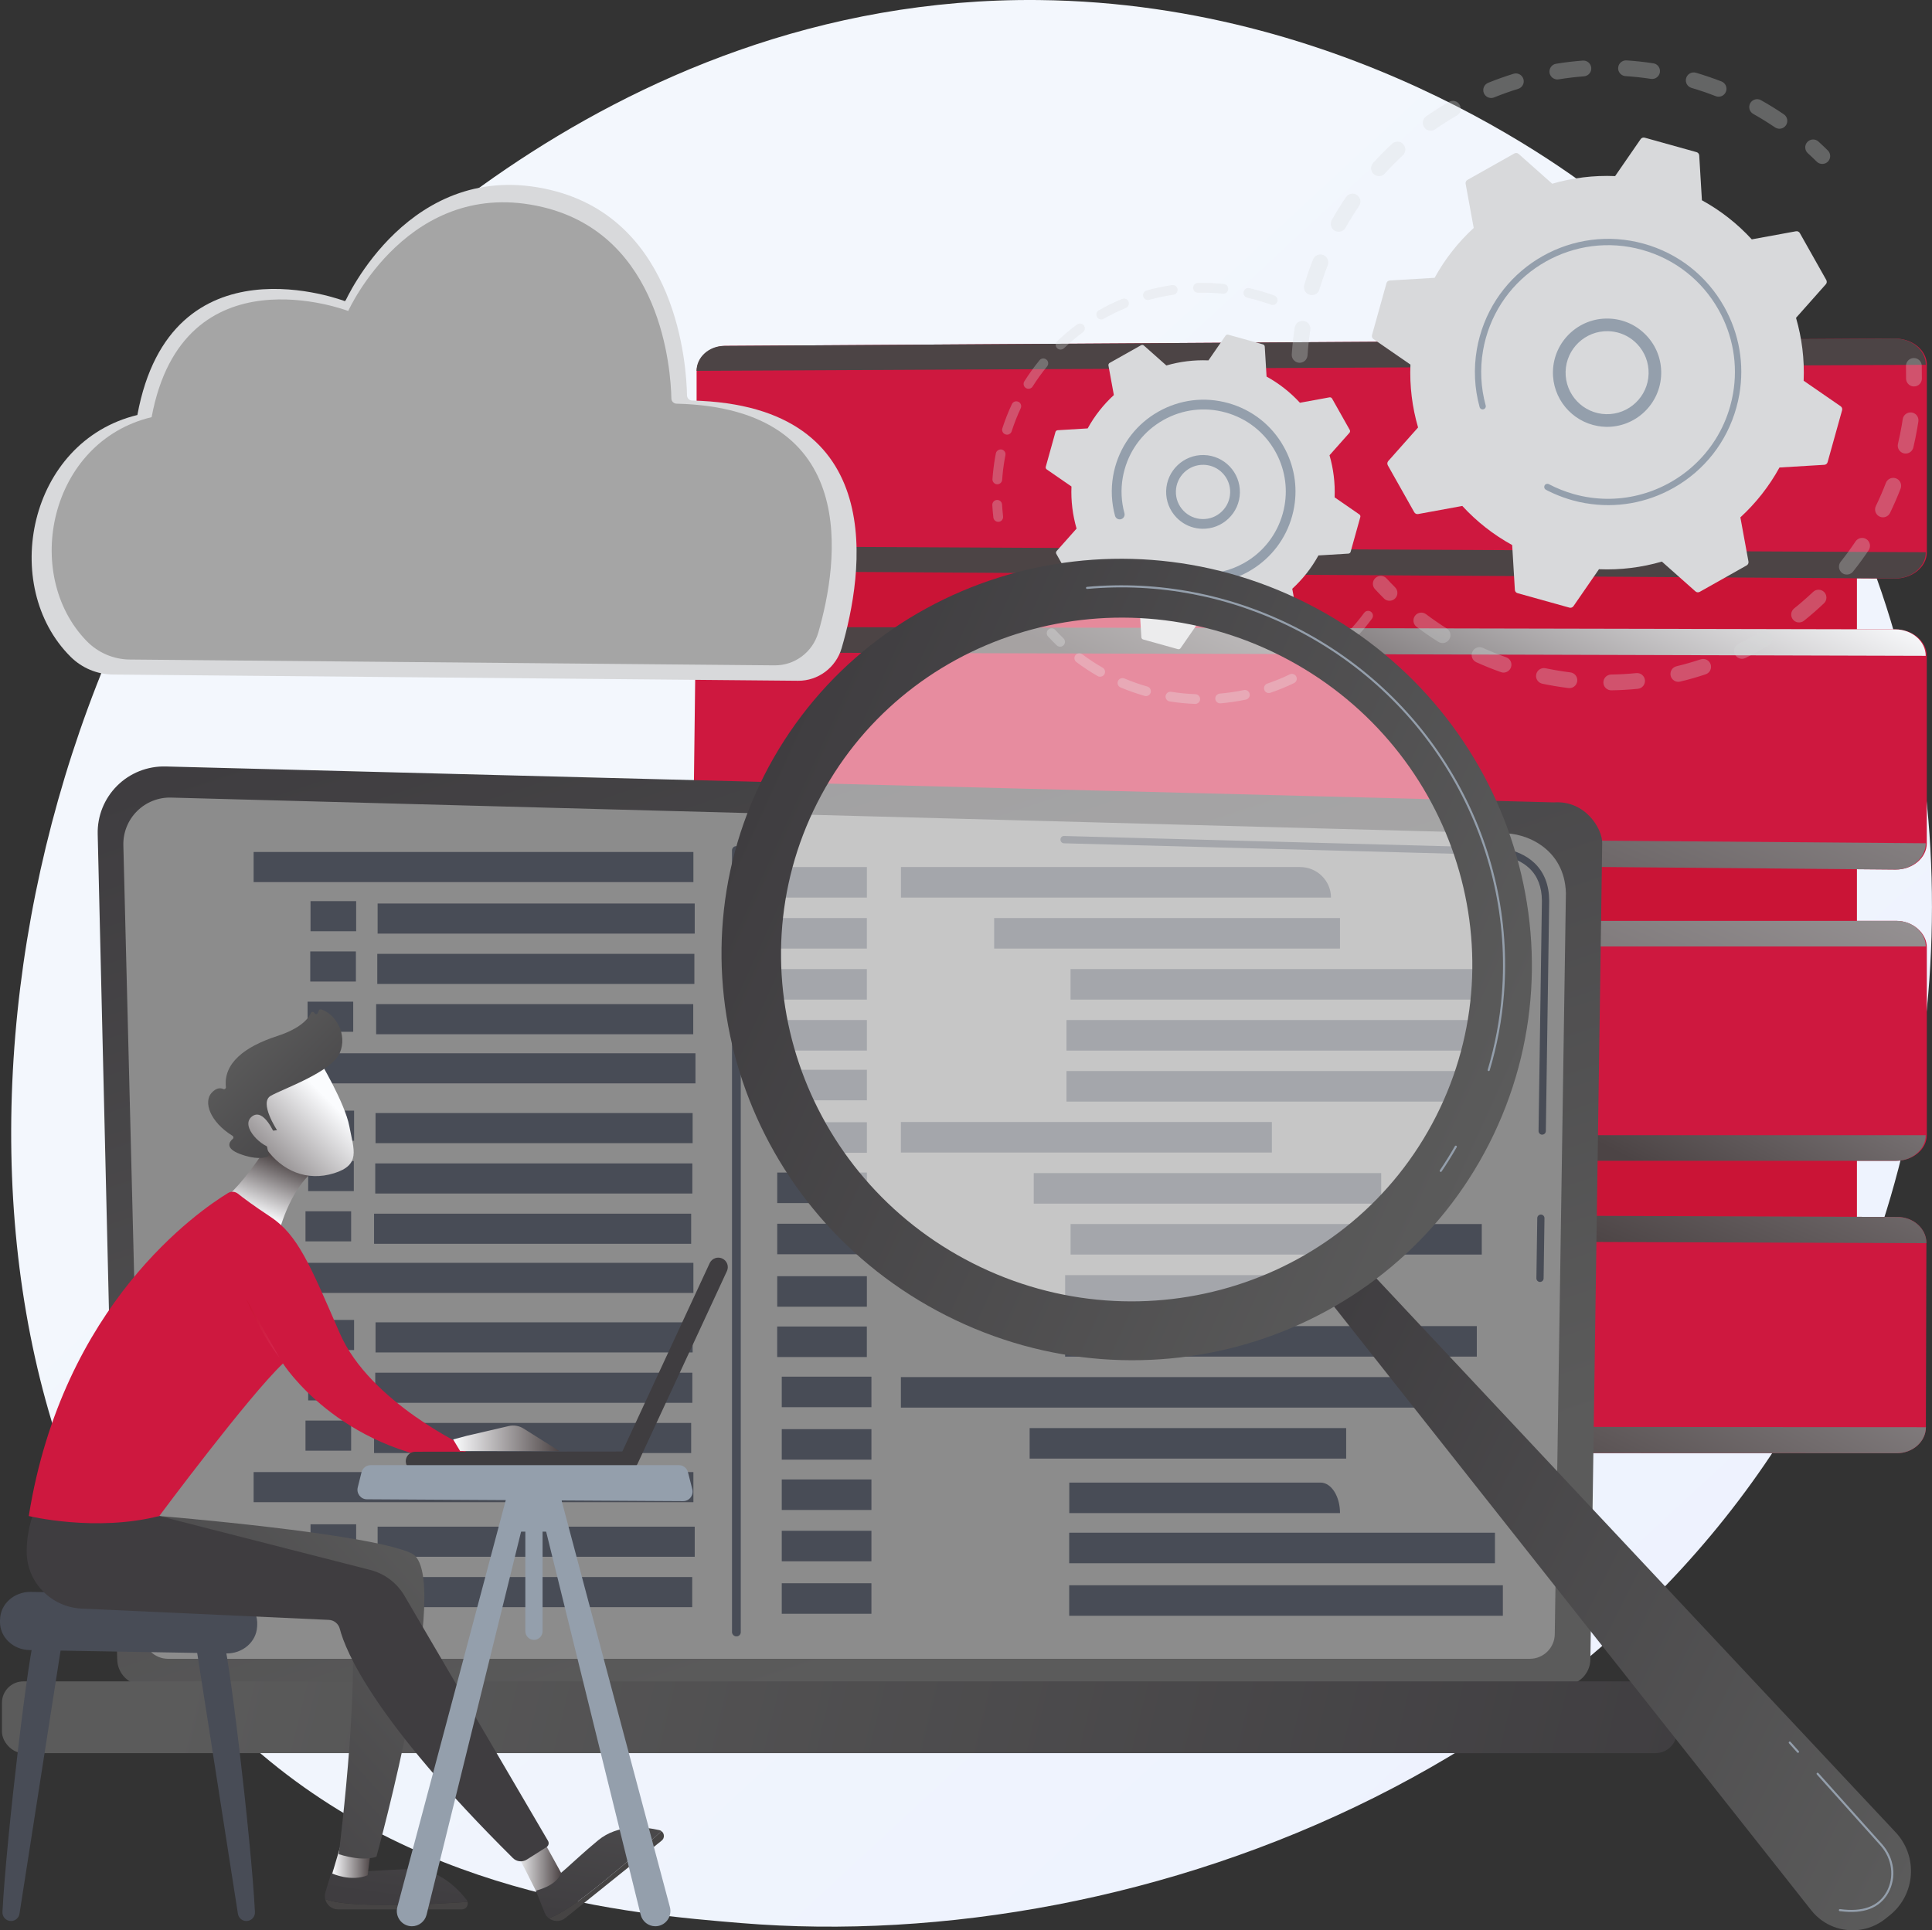 <?xml version="1.0" encoding="UTF-8"?>
<svg id="Capa_2" data-name="Capa 2" xmlns="http://www.w3.org/2000/svg" xmlns:xlink="http://www.w3.org/1999/xlink" viewBox="0 0 511.37 511.03">
  <rect x="0" y="0" width="511.37" height="511.03" fill="#333333" stroke="none"/>
  <defs>
    <style>
      .cls-1 {
        fill: url(#linear-gradient-12);
      }

      .cls-1, .cls-2, .cls-3, .cls-4, .cls-5, .cls-6, .cls-7, .cls-8, .cls-9, .cls-10, .cls-11, .cls-12, .cls-13, .cls-14, .cls-15, .cls-16, .cls-17, .cls-18, .cls-19, .cls-20, .cls-21, .cls-22, .cls-23, .cls-24, .cls-25, .cls-26, .cls-27, .cls-28, .cls-29, .cls-30, .cls-31, .cls-32, .cls-33, .cls-34, .cls-35, .cls-36, .cls-37, .cls-38, .cls-39, .cls-40, .cls-41 {
        stroke-width: 0px;
      }

      .cls-2 {
        fill: url(#linear-gradient-17);
      }

      .cls-3 {
        fill: url(#linear-gradient-19);
      }

      .cls-4 {
        fill: url(#linear-gradient-33);
      }

      .cls-5 {
        fill: url(#linear-gradient);
      }

      .cls-6 {
        fill: url(#linear-gradient-21);
      }

      .cls-7 {
        fill: url(#linear-gradient-6);
      }

      .cls-8 {
        fill: #8c8c8c;
      }

      .cls-9 {
        fill: #fff;
        opacity: .5;
      }

      .cls-10 {
        fill: url(#linear-gradient-15);
      }

      .cls-11 {
        fill: url(#linear-gradient-11);
      }

      .cls-12 {
        fill: url(#linear-gradient-5);
      }

      .cls-13 {
        fill: url(#linear-gradient-31);
      }

      .cls-14 {
        fill: url(#linear-gradient-34);
      }

      .cls-15 {
        fill: url(#linear-gradient-13);
      }

      .cls-16 {
        fill: url(#linear-gradient-23);
      }

      .cls-17 {
        fill: url(#linear-gradient-25);
      }

      .cls-18 {
        fill: url(#linear-gradient-16);
      }

      .cls-19 {
        fill: url(#linear-gradient-22);
      }

      .cls-20 {
        fill: url(#linear-gradient-35);
      }

      .cls-42 {
        opacity: .3;
      }

      .cls-21 {
        fill: url(#linear-gradient-32);
      }

      .cls-22 {
        fill: url(#linear-gradient-20);
      }

      .cls-23 {
        fill: url(#linear-gradient-14);
      }

      .cls-24 {
        fill: url(#linear-gradient-2);
      }

      .cls-25 {
        fill: url(#linear-gradient-7);
      }

      .cls-26 {
        fill: url(#linear-gradient-3);
      }

      .cls-27 {
        fill: #484c56;
      }

      .cls-28 {
        fill: url(#linear-gradient-9);
      }

      .cls-29 {
        fill: url(#linear-gradient-27);
      }

      .cls-30 {
        fill: #a5a5a5;
      }

      .cls-31 {
        fill: url(#linear-gradient-8);
      }

      .cls-32 {
        fill: url(#linear-gradient-24);
      }

      .cls-33 {
        fill: url(#linear-gradient-26);
      }

      .cls-34 {
        fill: url(#linear-gradient-18);
      }

      .cls-35 {
        fill: url(#linear-gradient-30);
      }

      .cls-36 {
        fill: #949fac;
      }

      .cls-37 {
        fill: url(#linear-gradient-29);
      }

      .cls-38 {
        fill: #d8d9db;
      }

      .cls-39 {
        fill: url(#linear-gradient-28);
      }

      .cls-40 {
        fill: url(#linear-gradient-10);
      }

      .cls-41 {
        fill: url(#linear-gradient-4);
      }
    </style>
    <linearGradient id="linear-gradient" x1="542.29" y1="576.39" x2="167.46" y2="171.81" gradientUnits="userSpaceOnUse">
      <stop offset="0" stop-color="#ebf0fe"/>
      <stop offset="1" stop-color="#f3f7fd"/>
    </linearGradient>
    <linearGradient id="linear-gradient-2" x1="345.64" y1="37.89" x2="344.4" y2="-165.63" gradientUnits="userSpaceOnUse">
      <stop offset="0" stop-color="#ca1436"/>
      <stop offset="1" stop-color="#d5284f"/>
    </linearGradient>
    <linearGradient id="linear-gradient-3" x1="290.64" y1="-368.84" x2="326.41" y2="-59.25" gradientUnits="userSpaceOnUse">
      <stop offset="0" stop-color="#4c4445"/>
      <stop offset="1" stop-color="#ce183f"/>
    </linearGradient>
    <linearGradient id="linear-gradient-4" x1="451.42" y1="-154.24" x2="373.72" y2="32.62" gradientUnits="userSpaceOnUse">
      <stop offset="0" stop-color="#fbfcfe"/>
      <stop offset="1" stop-color="#4c4445"/>
    </linearGradient>
    <linearGradient id="linear-gradient-5" x1="437.72" y1="-97.14" x2="371.12" y2="81.39" xlink:href="#linear-gradient-4"/>
    <linearGradient id="linear-gradient-6" x1="281.47" y1="-367.78" x2="317.24" y2="-58.19" xlink:href="#linear-gradient-3"/>
    <linearGradient id="linear-gradient-7" x1="380.52" y1="103.22" x2="334.27" y2="198.49" xlink:href="#linear-gradient-4"/>
    <linearGradient id="linear-gradient-8" x1="452.09" y1="-23.02" x2="333.68" y2="252.64" xlink:href="#linear-gradient-4"/>
    <linearGradient id="linear-gradient-9" x1="272.96" y1="-366.8" x2="308.73" y2="-57.21" xlink:href="#linear-gradient-3"/>
    <linearGradient id="linear-gradient-10" x1="450.41" y1="6.83" x2="319.06" y2="315.78" xlink:href="#linear-gradient-4"/>
    <linearGradient id="linear-gradient-11" x1="443.21" y1="116.64" x2="362.74" y2="271.12" xlink:href="#linear-gradient-4"/>
    <linearGradient id="linear-gradient-12" x1="264.05" y1="-365.77" x2="299.82" y2="-56.18" xlink:href="#linear-gradient-3"/>
    <linearGradient id="linear-gradient-13" x1="439.96" y1="106.79" x2="357.63" y2="302.89" xlink:href="#linear-gradient-4"/>
    <linearGradient id="linear-gradient-14" x1="448.85" y1="176.82" x2="351.72" y2="369.22" xlink:href="#linear-gradient-4"/>
    <linearGradient id="linear-gradient-15" x1="-2323.02" y1="429.58" x2="-2234.21" y2="163.15" gradientTransform="translate(-2062.68) rotate(-180) scale(1 -1)" gradientUnits="userSpaceOnUse">
      <stop offset="0" stop-color="#5b5b5b"/>
      <stop offset="1" stop-color="#3f3d40"/>
    </linearGradient>
    <linearGradient id="linear-gradient-16" x1="-2117.07" y1="413.82" x2="-2510.9" y2="509.62" gradientTransform="translate(2507.04 909.27) scale(1 -1)" xlink:href="#linear-gradient-15"/>
    <linearGradient id="linear-gradient-17" x1="275.34" y1="-141.81" x2="486.08" y2="-141.81" gradientTransform="translate(701.5 721.96) rotate(-153.14) scale(1 -1)" xlink:href="#linear-gradient-15"/>
    <linearGradient id="linear-gradient-18" x1="-1947.48" y1="-108.01" x2="-1732.25" y2="-108.01" gradientTransform="translate(-1421 -410.11) rotate(-155.52) scale(1 -1)" xlink:href="#linear-gradient-15"/>
    <linearGradient id="linear-gradient-19" x1="86.07" y1="504.15" x2="123.81" y2="504.15" gradientUnits="userSpaceOnUse">
      <stop offset="0" stop-color="#464444"/>
      <stop offset="1" stop-color="#464444"/>
    </linearGradient>
    <linearGradient id="linear-gradient-20" x1="115.15" y1="431.59" x2="104.84" y2="502.83" gradientTransform="matrix(1,0,0,1,0,0)" xlink:href="#linear-gradient-15"/>
    <linearGradient id="linear-gradient-21" x1="87.96" y1="492.78" x2="98.17" y2="492.78" xlink:href="#linear-gradient-4"/>
    <linearGradient id="linear-gradient-22" x1="145.26" y1="496.67" x2="175.73" y2="496.67" xlink:href="#linear-gradient-19"/>
    <linearGradient id="linear-gradient-23" x1="166.22" y1="438.98" x2="155.91" y2="510.22" gradientTransform="matrix(1,0,0,1,0,0)" xlink:href="#linear-gradient-15"/>
    <linearGradient id="linear-gradient-24" x1="115.89" y1="406.31" x2="27.9" y2="484.83" gradientTransform="matrix(1,0,0,1,0,0)" xlink:href="#linear-gradient-15"/>
    <linearGradient id="linear-gradient-25" x1="136.32" y1="493.64" x2="148.51" y2="493.64" xlink:href="#linear-gradient-4"/>
    <linearGradient id="linear-gradient-26" x1="139.84" y1="353.15" x2="116.4" y2="387.27" gradientTransform="matrix(1,0,0,1,0,0)" xlink:href="#linear-gradient-15"/>
    <linearGradient id="linear-gradient-27" x1="68.61" y1="321.87" x2="74.62" y2="306.71" xlink:href="#linear-gradient-4"/>
    <linearGradient id="linear-gradient-28" x1="87.42" y1="94.97" x2="76.32" y2="246.68" xlink:href="#linear-gradient-3"/>
    <linearGradient id="linear-gradient-29" x1="65.21" y1="351.66" x2="73.95" y2="351.66" xlink:href="#linear-gradient-2"/>
    <linearGradient id="linear-gradient-30" x1="119.95" y1="380.8" x2="148.11" y2="380.8" xlink:href="#linear-gradient-4"/>
    <linearGradient id="linear-gradient-31" x1="1996.97" y1="844.47" x2="1966.79" y2="867.56" gradientTransform="translate(-2003.12 -285.36) rotate(-7.5)" xlink:href="#linear-gradient-4"/>
    <linearGradient id="linear-gradient-32" x1="1975.77" y1="826.24" x2="2003.09" y2="861.42" gradientTransform="translate(-2003.12 -285.36) rotate(-7.5)" xlink:href="#linear-gradient-15"/>
    <linearGradient id="linear-gradient-33" x1="1993.23" y1="839.58" x2="1963.05" y2="862.67" gradientTransform="translate(-2003.12 -285.36) rotate(-7.5)" xlink:href="#linear-gradient-4"/>
    <linearGradient id="linear-gradient-34" x1="-1748.23" y1="-4416.04" x2="-1823.53" y2="-4343.24" gradientTransform="translate(-8643.01 -61.98) rotate(-177.17) scale(1.39 -1.39)" xlink:href="#linear-gradient-15"/>
    <linearGradient id="linear-gradient-35" x1="-4110.92" y1="-4072.06" x2="-4186.22" y2="-3999.26" gradientTransform="translate(6237.79 -10094.66) rotate(-62.23) scale(1.39 -1.39)" xlink:href="#linear-gradient-15"/>
  </defs>
  <g id="Capa_15" data-name="Capa 15">
    <g>
      <path class="cls-5" d="m490.06,345.84c-51.5,120.38-187.46,172.09-293.98,163.28-29.08-2.41-87.6-7.25-133.3-50.46C-24.97,375.67-11.46,202.21,72.55,100.09,83.36,86.94,158.24-1.17,274.92.01c85.43.86,145.39,49.12,152.68,55.13,9.21,7.59,29.53,25.64,47.83,54.27,43.02,67.27,46.8,161.19,14.62,236.42Z"/>
      <g>
        <rect class="cls-24" x="202.26" y="121.06" width="289.24" height="242.37"/>
        <g>
          <path class="cls-26" d="m501.53,89.62l-309.49,1.95c-4.2.03-7.66,3.1-7.66,6.86v46.18c0,3.62,3.27,6.58,7.31,6.61l309.85,1.95c4.6.03,8.47-3.09,8.47-6.96v-49.62c0-3.87-3.87-6.99-8.47-6.96Z"/>
          <g>
            <path class="cls-41" d="m501.39,89.62l-309.71,1.95c-4.04.03-7.31,2.98-7.31,6.61l325.35-1.6c0-3.87-3.73-6.99-8.33-6.96Z"/>
            <path class="cls-12" d="m191.68,151.21l309.71,1.95c4.6.03,8.33-3.09,8.33-6.96l-325.35-1.6c0,3.62,3.27,6.58,7.31,6.61Z"/>
          </g>
        </g>
        <g>
          <path class="cls-7" d="m501.78,166.62l-309.73-.64c-4.33,0-7.91,3.13-7.96,7l-.59,47.66c-.05,3.75,3.29,6.82,7.47,6.85l310.79,2.72c4.47.04,8.23-3.08,8.23-6.96v-49.62c0-3.86-3.76-7-8.22-7.01Z"/>
          <g>
            <path class="cls-25" d="m501.63,166.62l-309.95-.64c-4.17,0-7.59,3.01-7.63,6.74l325.66.91c0-3.86-3.62-7-8.08-7.01Z"/>
            <path class="cls-31" d="m190.96,227.49l310.66,2.72c4.47.04,8.1-3.08,8.1-6.96l-326.24-2.61c-.05,3.75,3.3,6.82,7.48,6.85Z"/>
          </g>
        </g>
        <g>
          <path class="cls-28" d="m501.91,243.79H192.47c-4.48,0-8.1,3.3-8.1,7.32v49.35c0,3.87,3.49,6.85,7.8,6.85h309.74c4.31,0,8.09-2.97,8.09-6.85v-49.62c0-3.87-3.78-7.05-8.09-7.05Z"/>
          <g>
            <path class="cls-40" d="m501.91,243.79H192.17c-4.31,0-7.8,3.08-7.8,6.78h325.35c0-3.7-3.49-6.78-7.8-6.78Z"/>
            <path class="cls-11" d="m192.17,307.31h309.74c4.31,0,7.8-3.08,7.8-6.78H184.37c0,3.7,3.49,6.78,7.8,6.78Z"/>
          </g>
        </g>
        <g>
          <path class="cls-1" d="m502.24,322.2l-309.61-1.21c-4.56-.02-8.25,3.23-8.25,7.25v49.35c0,3.87,3.55,7.01,7.94,7.01l309.75.12c4.23,0,7.67-3.08,7.68-6.88l.14-48.73c.01-3.8-3.41-6.9-7.65-6.92Z"/>
          <g>
            <path class="cls-15" d="m502.24,322.2l-309.92-1.21c-4.39-.02-7.95,3.11-7.95,6.98l325.52,1.15c.01-3.8-3.41-6.9-7.65-6.92Z"/>
            <path class="cls-23" d="m192.31,384.61l309.75.12c4.23,0,7.68-3.08,7.69-6.88l-325.38-.25c0,3.87,3.56,7.01,7.94,7.01Z"/>
          </g>
        </g>
      </g>
      <g>
        <g>
          <g class="cls-42">
            <path class="cls-38" d="m343.64,96.01c-1.04-.18-1.8-1.12-1.73-2.2.16-2.36.42-4.74.78-7.08.17-1.14,1.24-1.92,2.38-1.75.01,0,.03,0,.04,0,1.12.19,1.88,1.25,1.71,2.38-.34,2.23-.59,4.49-.74,6.73-.08,1.15-1.07,2.02-2.22,1.95-.07,0-.15-.01-.22-.03Zm3.23-17.92c-.08-.01-.16-.03-.24-.06-1.11-.33-1.74-1.49-1.41-2.6.68-2.27,1.46-4.54,2.32-6.73.42-1.07,1.63-1.6,2.71-1.18,1.07.42,1.6,1.63,1.18,2.71-.82,2.09-1.56,4.24-2.2,6.4-.3,1.03-1.33,1.64-2.36,1.46Zm7.1-16.76c-.23-.04-.46-.12-.67-.24-1-.57-1.36-1.84-.79-2.85,1.16-2.06,2.43-4.1,3.76-6.05.65-.95,1.95-1.2,2.9-.55.95.65,1.2,1.95.55,2.9-1.27,1.86-2.47,3.79-3.57,5.75-.45.79-1.33,1.18-2.18,1.03Zm10.67-14.75c-.38-.07-.74-.24-1.05-.51-.85-.78-.91-2.1-.14-2.95,1.59-1.75,3.28-3.45,5.02-5.06.85-.78,2.17-.73,2.95.12.78.85.73,2.17-.12,2.95-1.65,1.53-3.25,3.14-4.77,4.81-.5.55-1.22.77-1.9.65Zm13.69-12c-.53-.09-1.03-.39-1.36-.87-.66-.95-.43-2.25.52-2.91,1.94-1.35,3.96-2.63,6.01-3.82,1-.58,2.28-.24,2.85.76.58,1,.23,2.28-.76,2.85-1.95,1.13-3.87,2.35-5.72,3.63-.47.33-1.03.43-1.55.34Zm16-8.67c-.69-.12-1.3-.58-1.58-1.27-.43-1.07.08-2.29,1.15-2.72,2.19-.89,4.45-1.69,6.71-2.39,1.1-.34,2.27.28,2.61,1.38.34,1.1-.28,2.27-1.38,2.61-2.15.66-4.29,1.43-6.38,2.27-.38.15-.77.19-1.14.12Zm76.3,8.14c-.29-.05-.56-.16-.82-.33-1.86-1.26-3.79-2.46-5.75-3.56-1.01-.56-1.36-1.84-.8-2.84.56-1.01,1.84-1.36,2.84-.8,2.07,1.16,4.11,2.42,6.06,3.75.95.65,1.2,1.95.55,2.9-.48.7-1.3,1.02-2.08.88Zm-58.78-13.05c-.85-.15-1.56-.82-1.71-1.72-.18-1.14.59-2.21,1.73-2.4,2.33-.38,4.71-.66,7.07-.84,1.15-.08,2.15.78,2.24,1.93.09,1.15-.78,2.15-1.93,2.24-2.24.17-4.5.44-6.72.8-.24.04-.47.04-.69,0Zm42.68,4.57c-.14-.02-.27-.06-.41-.11-2.09-.82-4.25-1.55-6.41-2.19-1.11-.33-1.74-1.49-1.41-2.6.33-1.11,1.49-1.74,2.6-1.41,2.27.67,4.54,1.45,6.74,2.3,1.08.42,1.61,1.63,1.19,2.71-.37.94-1.34,1.47-2.3,1.3Zm-24.5-5.44c-1.04-.18-1.8-1.12-1.73-2.19.07-1.15,1.07-2.02,2.22-1.95,2.36.15,4.74.41,7.08.77.01,0,.03,0,.04,0,1.12.19,1.88,1.25,1.71,2.37-.17,1.14-1.24,1.93-2.38,1.75-2.22-.34-4.49-.58-6.73-.73-.08,0-.15-.01-.22-.03Z"/>
            <path class="cls-38" d="m481.97,43.37c-.41-.07-.79-.26-1.11-.57-.77-.76-1.56-1.51-2.36-2.24-.85-.78-.92-2.1-.14-2.95.78-.85,2.1-.92,2.95-.14.84.77,1.68,1.56,2.49,2.36.82.81.83,2.13.02,2.95-.5.51-1.19.7-1.85.59Z"/>
          </g>
          <g class="cls-42">
            <path class="cls-38" d="m506.24,102.28c-.99-.17-1.74-1.04-1.73-2.08.01-1.08,0-2.17-.03-3.26-.03-1.15.87-2.12,2.03-2.15,1.16-.03,2.12.88,2.15,2.03.03,1.14.04,2.29.03,3.43-.01,1.15-.96,2.08-2.12,2.06-.11,0-.22-.01-.33-.03Z"/>
            <path class="cls-38" d="m411.07,181.55c-.95-.16-1.9-.34-2.84-.54-1.13-.24-1.86-1.34-1.62-2.47.23-1.13,1.35-1.86,2.47-1.62,2.19.45,4.39.82,6.57,1.09,1.15.14,1.96,1.18,1.82,2.33-.14,1.15-1.18,1.96-2.33,1.82-1.35-.17-2.72-.37-4.07-.6Zm-13.47-3.52c-.11-.02-.23-.05-.34-.09-2.2-.78-4.39-1.66-6.51-2.62-1.05-.48-1.52-1.71-1.04-2.76.48-1.05,1.72-1.52,2.77-1.04,2.01.91,4.09,1.75,6.18,2.49,1.09.39,1.66,1.58,1.27,2.67-.35.97-1.34,1.53-2.32,1.36Zm28.52,4.7c-.97-.17-1.72-1.01-1.73-2.03-.02-1.15.9-2.1,2.06-2.12,2.21-.03,4.44-.16,6.65-.38,1.15-.11,2.17.72,2.29,1.87.11,1.15-.72,2.17-1.87,2.29-2.32.23-4.68.37-7,.4-.13,0-.26,0-.39-.03Zm-44.65-12.51c-.26-.05-.52-.14-.76-.29-1.97-1.24-3.91-2.58-5.77-3.98-.92-.7-1.1-2.01-.41-2.93.7-.92,2-1.11,2.93-.41,1.76,1.33,3.61,2.6,5.48,3.78.98.61,1.27,1.91.65,2.88-.46.74-1.32,1.09-2.13.95Zm62.41,10.26c-.8-.14-1.47-.73-1.68-1.57-.27-1.12.42-2.25,1.54-2.52,2.14-.52,4.3-1.13,6.4-1.83,1.1-.36,2.28.23,2.64,1.32.36,1.1-.23,2.28-1.32,2.64-2.21.74-4.48,1.39-6.74,1.93-.29.07-.57.08-.85.03Zm16.84-6.09c-.64-.11-1.21-.51-1.52-1.14-.51-1.04-.08-2.29.95-2.8,1.99-.98,3.95-2.05,5.85-3.19.99-.6,2.27-.27,2.87.72.59.99.27,2.27-.72,2.87-1.99,1.2-4.07,2.32-6.16,3.35-.41.2-.86.26-1.28.18Zm15.11-9.62c-.48-.08-.94-.34-1.27-.75-.72-.9-.58-2.21.32-2.94,1.73-1.39,3.42-2.86,5.02-4.38.84-.79,2.16-.76,2.95.07.79.84.76,2.16-.07,2.95-1.69,1.6-3.46,3.15-5.28,4.61-.49.39-1.09.53-1.67.43Zm12.65-12.68c-.34-.06-.66-.2-.95-.43-.9-.72-1.05-2.03-.33-2.94,1.38-1.73,2.7-3.54,3.93-5.38.64-.96,1.94-1.22,2.9-.58.96.64,1.22,1.94.58,2.9-1.29,1.94-2.69,3.84-4.14,5.66-.49.62-1.26.88-1.99.76Zm9.56-15.16c-.19-.03-.38-.09-.56-.18-1.04-.5-1.47-1.75-.97-2.79.96-1.99,1.86-4.04,2.65-6.11.41-1.08,1.63-1.61,2.7-1.2,1.08.41,1.61,1.62,1.2,2.7-.84,2.17-1.78,4.34-2.79,6.43-.42.86-1.34,1.3-2.24,1.15Zm6-16.88s-.08-.02-.13-.03c-1.12-.27-1.82-1.39-1.55-2.51.37-1.59.7-3.2.98-4.8.1-.58.19-1.16.28-1.74.17-1.14,1.24-1.93,2.38-1.76,1.16.15,1.93,1.24,1.76,2.38-.09.61-.19,1.22-.3,1.83-.29,1.69-.64,3.39-1.03,5.05-.26,1.08-1.31,1.77-2.39,1.58Z"/>
            <path class="cls-38" d="m367.43,159.02c-.41-.07-.8-.26-1.12-.58-.8-.8-1.6-1.63-2.38-2.47-.78-.85-.73-2.17.12-2.95.85-.78,2.17-.73,2.95.12.74.8,1.5,1.59,2.26,2.35.82.81.82,2.14,0,2.95-.5.5-1.19.7-1.84.58Z"/>
          </g>
          <g>
            <path class="cls-38" d="m374.33,135.61c.2.36.62.56,1.03.48l11.69-2.14c3.76,4.09,8.19,7.6,13.2,10.35l.71,11.86c.02.42.31.77.71.88l13.73,3.83c.4.11.83-.04,1.07-.39l6.75-9.78c5.71.24,11.32-.47,16.65-2.02l8.89,7.89c.31.28.76.32,1.13.12l12.42-7c.36-.2.56-.62.48-1.03l-2.14-11.69c4.09-3.76,7.6-8.19,10.35-13.2l11.86-.71c.42-.02.77-.31.88-.71l3.83-13.73c.11-.4-.04-.83-.39-1.07l-9.78-6.75c.24-5.71-.47-11.32-2.02-16.65l7.89-8.89c.28-.31.32-.76.12-1.13l-7-12.42c-.2-.36-.62-.56-1.03-.48l-11.69,2.14c-3.76-4.09-8.19-7.6-13.2-10.35l-.71-11.86c-.02-.42-.31-.77-.71-.88l-13.73-3.83c-.4-.11-.83.04-1.07.39l-6.75,9.78c-5.71-.24-11.32.47-16.65,2.02l-8.89-7.89c-.31-.28-.76-.32-1.13-.12l-12.42,7c-.36.2-.56.62-.48,1.03l2.14,11.69c-4.09,3.76-7.6,8.19-10.35,13.2l-11.86.71c-.42.02-.77.31-.88.71l-3.83,13.73c-.11.4.04.83.39,1.07l9.78,6.75c-.24,5.71.47,11.32,2.02,16.65l-7.89,8.89c-.28.31-.32.76-.12,1.13l7,12.42Z"/>
            <path class="cls-36" d="m422.92,112.79c-6.88-1.19-12.06-7.29-11.88-14.48.2-7.9,6.78-14.17,14.68-13.97,3.83.09,7.39,1.67,10.03,4.45,2.64,2.77,4.04,6.41,3.94,10.24-.2,7.9-6.78,14.17-14.68,13.97-.71-.02-1.41-.09-2.09-.21Zm4.35-24.95c-.53-.09-1.07-.15-1.62-.16-6.06-.15-11.11,4.66-11.26,10.71-.15,6.06,4.65,11.11,10.71,11.26,6.06.15,11.11-4.66,11.26-10.71.07-2.93-1-5.72-3.02-7.85-1.64-1.73-3.76-2.85-6.07-3.25Z"/>
            <path class="cls-36" d="m419.68,133.23c-1.18-.2-2.36-.47-3.53-.8h0c-.37-.1-.74-.21-1.1-.33-1.8-.57-3.55-1.27-5.23-2.11-.02-.01-.05-.02-.07-.03-.06-.03-.13-.07-.19-.1-.13-.06-.25-.13-.38-.2-.33-.17-.49-.53-.43-.88.01-.08.04-.17.08-.25.21-.41.72-.56,1.13-.35,2.1,1.11,4.34,1.99,6.64,2.64,11.46,3.2,23.21.02,31.47-7.39,4.59-4.12,8.11-9.55,9.89-15.92.31-1.12.57-2.24.76-3.37,1.31-7.59-.02-15.34-3.85-22.14-4.4-7.81-11.58-13.44-20.22-15.85-17.84-4.98-36.38,5.48-41.36,23.31-.31,1.1-.56,2.21-.75,3.33-.84,4.84-.6,9.81.7,14.55.03.12.04.25.02.36-.05.31-.28.58-.6.66-.45.12-.91-.14-1.03-.59-1.37-4.98-1.61-10.2-.73-15.28.2-1.17.46-2.34.79-3.49,5.22-18.72,24.71-29.69,43.42-24.47,9.07,2.53,16.61,8.44,21.23,16.64,4.02,7.14,5.42,15.27,4.04,23.24-.2,1.18-.47,2.36-.8,3.54-2.53,9.07-8.44,16.61-16.64,21.23-7.14,4.02-15.27,5.42-23.24,4.04Z"/>
          </g>
        </g>
        <g>
          <g class="cls-42">
            <path class="cls-38" d="m263.99,138.13c-.55-.1-.99-.54-1.06-1.12-.13-1.09-.22-2.2-.28-3.29-.04-.71.51-1.32,1.22-1.36.71-.04,1.32.51,1.36,1.22.06,1.04.15,2.1.27,3.14.08.71-.43,1.35-1.13,1.43-.13.01-.25,0-.37-.01Z"/>
            <path class="cls-38" d="m263.76,128.2c-.64-.11-1.11-.7-1.07-1.36.13-1.88.36-3.78.68-5.64.07-.39.14-.78.22-1.18.14-.7.85-1.12,1.51-1.02.7.14,1.16.81,1.02,1.51-.07.37-.14.75-.21,1.12-.31,1.77-.53,3.58-.65,5.38-.05.71-.67,1.25-1.38,1.2-.04,0-.09,0-.13-.02Zm2.56-13.15c-.06-.01-.12-.02-.18-.04-.68-.22-1.05-.95-.83-1.63.71-2.18,1.55-4.33,2.52-6.39.3-.65,1.07-.92,1.72-.62.65.3.92,1.07.62,1.72-.92,1.97-1.73,4.02-2.4,6.1-.2.62-.82.98-1.45.87Zm5.68-12.14c-.16-.03-.32-.09-.47-.18-.6-.38-.78-1.18-.4-1.78,1.22-1.93,2.57-3.81,4.02-5.58.45-.55,1.26-.63,1.82-.18.55.45.63,1.26.18,1.82-1.38,1.69-2.67,3.48-3.83,5.32-.29.46-.81.67-1.31.58Zm8.49-10.37c-.26-.05-.51-.17-.71-.38-.49-.52-.47-1.33.04-1.83,1.66-1.58,3.42-3.07,5.26-4.43.57-.42,1.38-.3,1.81.27.42.57.3,1.38-.27,1.81-1.75,1.29-3.43,2.72-5.01,4.22-.31.29-.72.4-1.11.34Zm10.76-7.99c-.37-.06-.71-.29-.9-.64-.35-.62-.13-1.41.49-1.76,1.99-1.13,4.06-2.14,6.17-3.01.66-.27,1.41.04,1.69.7.27.66-.04,1.41-.7,1.69-2.01.83-3.99,1.8-5.89,2.88-.27.15-.57.2-.86.15Zm12.37-5.13c-.48-.08-.89-.43-1.02-.93-.19-.69.21-1.4.9-1.59,2.2-.61,4.46-1.09,6.72-1.42.71-.1,1.36.38,1.46,1.09.1.7-.38,1.36-1.09,1.46-2.15.32-4.31.77-6.41,1.35-.19.05-.38.06-.56.03Zm13.25-1.95c-.6-.1-1.06-.62-1.07-1.24-.02-.71.55-1.3,1.26-1.32,2.28-.05,4.59.04,6.87.27.71.08,1.23.71,1.15,1.42-.07.71-.71,1.23-1.41,1.15-2.17-.22-4.38-.31-6.55-.26-.09,0-.17,0-.25-.02Zm19.77,3.25c-.07-.01-.15-.03-.22-.06-1.77-.64-3.61-1.19-5.46-1.65-.28-.07-.56-.14-.83-.2-.7-.16-1.13-.85-.97-1.54.16-.7.86-1.15,1.54-.97.29.07.59.14.88.21,1.93.47,3.86,1.05,5.71,1.73.67.24,1.02.98.77,1.65-.22.6-.83.94-1.43.83Z"/>
          </g>
          <g class="cls-42">
            <path class="cls-38" d="m309.57,185.7c-.69-.12-1.17-.78-1.05-1.48.11-.7.77-1.18,1.48-1.07,2.12.34,4.28.55,6.41.63.71.03,1.27.62,1.24,1.34-.03.71-.63,1.27-1.34,1.24-2.24-.08-4.5-.31-6.72-.66,0,0-.01,0-.02,0Zm-6.45-1.43s-.09-.02-.14-.03c-2.16-.62-4.31-1.37-6.38-2.24-.66-.28-.97-1.03-.69-1.69.28-.66,1.04-.96,1.69-.69,1.98.83,4.02,1.55,6.08,2.14.69.2,1.08.91.89,1.59-.18.64-.82,1.03-1.46.92Zm19.62,1.92c-.56-.1-1.01-.56-1.07-1.16-.06-.71.46-1.33,1.18-1.4,2.14-.19,4.28-.5,6.38-.94.7-.14,1.38.3,1.53,1,.15.7-.3,1.38-1,1.53-2.19.46-4.44.79-6.69.99-.11,0-.22,0-.33-.01Zm-31.77-7.04c-.14-.02-.29-.08-.42-.15-1.95-1.12-3.85-2.37-5.65-3.72-.57-.43-.69-1.24-.26-1.81.43-.57,1.24-.68,1.81-.26,1.71,1.29,3.53,2.48,5.39,3.54.62.35.83,1.14.48,1.76-.28.48-.82.72-1.34.63Zm44.66,4.33c-.45-.08-.85-.39-1-.86-.23-.68.13-1.41.8-1.64,2.03-.69,4.03-1.51,5.96-2.45.64-.31,1.41-.04,1.72.6.31.64.04,1.41-.6,1.72-2.02.98-4.13,1.84-6.25,2.56-.21.07-.43.09-.64.05Zm11.87-5.73c-.34-.06-.66-.26-.87-.57-.38-.6-.21-1.4.39-1.78,1.81-1.16,3.56-2.44,5.21-3.8.55-.45,1.36-.38,1.82.17.45.55.38,1.36-.17,1.82-1.73,1.43-3.56,2.77-5.46,3.99-.28.18-.61.24-.92.19Zm10.16-8.41c-.24-.04-.48-.15-.67-.34-.52-.49-.54-1.31-.05-1.82,1.48-1.56,2.87-3.22,4.14-4.94.42-.57,1.23-.69,1.8-.27.57.42.69,1.23.27,1.81-1.33,1.8-2.8,3.55-4.34,5.18-.31.33-.75.45-1.16.38Z"/>
            <path class="cls-38" d="m280.38,171.2c-.25-.04-.48-.16-.67-.34-.8-.77-1.57-1.56-2.31-2.36-.48-.52-.45-1.34.07-1.82.52-.48,1.34-.45,1.82.07.7.76,1.44,1.52,2.2,2.25.51.49.53,1.31.04,1.82-.31.32-.74.45-1.15.38Z"/>
          </g>
          <g>
            <path class="cls-38" d="m284.28,154.96c.14.24.41.37.69.32l7.82-1.43c2.51,2.73,5.48,5.09,8.83,6.93l.48,7.93c.02.28.21.52.48.59l9.19,2.56c.27.07.56-.03.71-.26l4.52-6.54c3.82.16,7.58-.32,11.14-1.35l5.95,5.28c.21.18.51.22.75.08l8.31-4.68c.24-.14.37-.41.32-.69l-1.43-7.82c2.73-2.51,5.09-5.48,6.93-8.83l7.93-.48c.28-.02.52-.21.59-.48l2.56-9.19c.08-.27-.03-.56-.26-.71l-6.54-4.52c.16-3.82-.32-7.58-1.35-11.14l5.28-5.95c.18-.21.22-.51.08-.75l-4.68-8.31c-.14-.24-.41-.37-.69-.32l-7.82,1.43c-2.51-2.73-5.48-5.09-8.83-6.93l-.48-7.94c-.02-.28-.21-.52-.48-.59l-9.19-2.56c-.27-.07-.55.03-.71.26l-4.52,6.54c-3.82-.16-7.58.32-11.14,1.35l-5.95-5.28c-.21-.19-.51-.22-.75-.08l-8.31,4.68c-.24.14-.37.41-.32.69l1.43,7.82c-2.73,2.51-5.09,5.48-6.93,8.83l-7.94.48c-.28.02-.52.21-.59.48l-2.56,9.19c-.07.27.03.56.26.71l6.54,4.52c-.16,3.82.32,7.58,1.35,11.14l-5.28,5.95c-.18.21-.22.51-.08.75l4.68,8.31Z"/>
            <path class="cls-36" d="m316.74,139.85c-2.05-.35-3.93-1.35-5.39-2.89-1.8-1.89-2.75-4.37-2.69-6.97.13-5.38,4.62-9.65,10-9.52,5.39.14,9.65,4.62,9.52,10-.06,2.61-1.14,5.03-3.03,6.83-1.89,1.8-4.37,2.75-6.97,2.69-.49-.01-.97-.06-1.44-.14Zm2.91-16.69c-.34-.06-.69-.09-1.05-.1-3.96-.1-7.26,3.04-7.36,7-.05,1.92.65,3.74,1.98,5.13,1.32,1.39,3.11,2.18,5.02,2.23h0c1.92.05,3.74-.65,5.13-1.98,1.39-1.32,2.18-3.11,2.23-5.03.09-3.6-2.5-6.66-5.95-7.25Z"/>
            <path class="cls-36" d="m314.47,154.08c-.8-.14-1.61-.32-2.41-.54-1.59-.44-3.15-1.05-4.61-1.81-.07-.03-.13-.07-.2-.1-.51-.27-.76-.82-.67-1.36.02-.13.07-.26.13-.38.33-.63,1.11-.87,1.74-.54,1.36.72,2.81,1.29,4.3,1.71h0c.08.02.16.04.25.07,3.54.95,7.17.98,10.64.15,1.88-.45,3.72-1.16,5.45-2.12.01,0,.03-.02.04-.02.04-.02.09-.05.13-.07,5.06-2.85,8.7-7.5,10.26-13.09.2-.72.37-1.45.49-2.18.85-4.91-.01-9.93-2.49-14.33-2.85-5.06-7.5-8.7-13.09-10.26-5.59-1.56-11.46-.85-16.51,2-5.06,2.85-8.7,7.5-10.26,13.09-.2.71-.36,1.43-.49,2.15-.54,3.13-.39,6.35.45,9.42.05.19.06.38.03.56-.08.48-.43.89-.93,1.03-.69.19-1.4-.21-1.59-.9-.94-3.43-1.11-7.04-.51-10.54.14-.81.32-1.61.54-2.41,1.75-6.26,5.82-11.46,11.48-14.65,5.66-3.19,12.22-3.99,18.47-2.24,6.26,1.75,11.46,5.82,14.64,11.48,2.78,4.92,3.74,10.54,2.79,16.03-.14.82-.32,1.63-.55,2.44-3.38,12.11-15.41,19.52-27.54,17.43Z"/>
          </g>
        </g>
      </g>
      <g>
        <path class="cls-10" d="m31.03,439.24c0,3.82,3.13,6.95,6.95,6.95h376.02c3.82,0,6.95-3.13,6.95-6.95l3.13-216.09c0-3.82-4.5-11.28-12.75-10.72l-367.49-9.51c-4.8-.12-9.44,1.72-12.84,5.11s-5.26,8.02-5.14,12.81l5.16,218.4Z"/>
        <path class="cls-8" d="m37.89,432.58c0,3.62,2.96,6.58,6.58,6.58h360.47c3.62,0,6.58-2.96,6.58-6.58l2.95-196.17c-.35-11.81-10.7-16.05-16.97-15.8l-352.21-9.45c-3.37-.09-6.63,1.21-9.02,3.59-2.39,2.38-3.7,5.64-3.62,9.01l5.24,208.81Z"/>
        <g>
          <path class="cls-27" d="m407.62,339.39h-.01c-.53,0-.96-.45-.95-.98l.23-15.91c0-.53.44-.95.96-.95h0c.54,0,.96.45.95.98l-.23,15.91c0,.53-.44.95-.96.95Z"/>
          <path class="cls-27" d="m408.19,300.4h-.01c-.53,0-.96-.45-.95-.98l.89-60.93c-.02-3.62-1.12-6.51-3.27-8.57-4.01-3.85-10.39-3.65-10.65-3.64l-112.57-3.02c-.53-.01-.95-.46-.94-.99.01-.53.42-.99.99-.94l112.51,3.02c.7-.04,7.48-.16,12,4.17,2.54,2.44,3.84,5.79,3.86,9.97l-.89,60.95c0,.53-.44.95-.96.95Z"/>
        </g>
        <rect class="cls-18" x=".52" y="445.14" width="443.32" height="18.99" rx="5.65" ry="5.65" transform="translate(444.36 909.27) rotate(180)"/>
        <g>
          <rect class="cls-27" x="121.9" y="224.64" width="7.97" height="116.4" transform="translate(-156.96 408.72) rotate(-90)"/>
          <rect class="cls-27" x="121.35" y="171.35" width="7.97" height="116.4" transform="translate(-104.22 354.88) rotate(-90)"/>
          <rect class="cls-27" x="137.94" y="201.23" width="7.97" height="83.93" transform="translate(-101.28 385.11) rotate(-90)"/>
          <rect class="cls-27" x="84.24" y="236.52" width="7.97" height="12.08" transform="translate(-154.33 330.78) rotate(-90)"/>
          <rect class="cls-27" x="137.85" y="214.55" width="7.97" height="83.93" transform="translate(-114.69 398.35) rotate(-90)"/>
          <rect class="cls-27" x="84.18" y="249.84" width="7.97" height="12.08" transform="translate(-167.72 344.04) rotate(-90)"/>
          <rect class="cls-27" x="137.54" y="227.86" width="7.97" height="83.93" transform="translate(-128.3 411.35) rotate(-90)"/>
          <rect class="cls-27" x="83.47" y="263.15" width="7.97" height="12.08" transform="translate(-181.74 356.63) rotate(-90)"/>
          <rect class="cls-27" x="121.35" y="280.12" width="7.97" height="116.4" transform="translate(-212.99 463.65) rotate(-90)"/>
          <rect class="cls-27" x="137.39" y="256.71" width="7.97" height="83.93" transform="translate(-157.31 440.04) rotate(-90)"/>
          <rect class="cls-27" x="83.69" y="292" width="7.97" height="12.08" transform="translate(-210.36 385.7) rotate(-90)"/>
          <rect class="cls-27" x="137.3" y="270.04" width="7.97" height="83.93" transform="translate(-170.72 453.28) rotate(-90)"/>
          <rect class="cls-27" x="83.63" y="305.32" width="7.97" height="12.08" transform="translate(-223.75 398.97) rotate(-90)"/>
          <rect class="cls-27" x="136.99" y="283.34" width="7.97" height="83.93" transform="translate(-184.33 466.28) rotate(-90)"/>
          <rect class="cls-27" x="82.91" y="318.63" width="7.97" height="12.08" transform="translate(-237.77 411.56) rotate(-90)"/>
          <rect class="cls-27" x="121.35" y="335.53" width="7.97" height="116.4" transform="translate(-268.4 519.05) rotate(-90)"/>
          <rect class="cls-27" x="137.39" y="312.12" width="7.97" height="83.93" transform="translate(-212.72 495.44) rotate(-90)"/>
          <rect class="cls-27" x="83.69" y="347.41" width="7.97" height="12.08" transform="translate(-265.77 441.11) rotate(-90)"/>
          <rect class="cls-27" x="137.3" y="325.45" width="7.97" height="83.93" transform="translate(-226.13 508.69) rotate(-90)"/>
          <rect class="cls-27" x="83.63" y="360.73" width="7.97" height="12.08" transform="translate(-279.16 454.38) rotate(-90)"/>
          <rect class="cls-27" x="136.99" y="338.75" width="7.97" height="83.93" transform="translate(-239.74 521.68) rotate(-90)"/>
          <rect class="cls-27" x="82.91" y="374.04" width="7.97" height="12.08" transform="translate(-293.18 466.97) rotate(-90)"/>
          <rect class="cls-27" x="137.94" y="366.22" width="7.97" height="83.93" transform="translate(-266.27 550.09) rotate(-90)"/>
          <rect class="cls-27" x="84.24" y="401.51" width="7.97" height="12.08" transform="translate(-319.32 495.76) rotate(-90)"/>
          <rect class="cls-27" x="137.27" y="379.55" width="7.97" height="83.93" transform="translate(-280.26 562.76) rotate(-90)"/>
          <rect class="cls-27" x="83.6" y="414.84" width="7.97" height="12.08" transform="translate(-333.29 508.45) rotate(-90)"/>
        </g>
        <g>
          <rect class="cls-27" x="310.4" y="340.25" width="8.08" height="83.78" transform="translate(-67.72 696.56) rotate(-90)"/>
          <rect class="cls-27" x="302.39" y="300.67" width="8.08" height="135.94" transform="translate(-62.22 675.05) rotate(-90)"/>
          <rect class="cls-27" x="332.38" y="300.66" width="8.08" height="108.97" transform="translate(-18.74 691.54) rotate(-90)"/>
          <rect class="cls-27" x="308.96" y="310.58" width="8.08" height="62.14" transform="translate(-28.65 654.63) rotate(-90)"/>
          <rect class="cls-27" x="333.76" y="273.71" width="8.08" height="108.83" transform="translate(9.66 665.9) rotate(-90)"/>
          <rect class="cls-27" x="315.58" y="268.65" width="8.08" height="91.96" transform="translate(4.97 634.24) rotate(-90)"/>
          <rect class="cls-27" x="283.52" y="252.01" width="8.08" height="98.19" transform="translate(-13.56 588.65) rotate(-90)"/>
          <rect class="cls-27" x="334.27" y="231.6" width="8.08" height="112.03" transform="translate(50.68 625.91) rotate(-90)"/>
          <rect class="cls-27" x="334.96" y="217.4" width="8.08" height="113.41" transform="translate(64.88 613.1) rotate(-90)"/>
          <rect class="cls-27" x="335.2" y="204.74" width="8.08" height="111.73" transform="translate(78.62 599.84) rotate(-90)"/>
          <rect class="cls-27" x="304.88" y="201.34" width="8.08" height="91.53" transform="translate(61.8 556.01) rotate(-90)"/>
          <rect class="cls-27" x="213.55" y="275.41" width="8.08" height="23.73" transform="translate(-69.69 504.85) rotate(-90)"/>
          <rect class="cls-27" x="213.55" y="289.3" width="8.08" height="23.73" transform="translate(-83.58 518.74) rotate(-90)"/>
          <rect class="cls-27" x="213.55" y="302.62" width="8.08" height="23.73" transform="translate(-96.9 532.06) rotate(-90)"/>
          <rect class="cls-27" x="213.55" y="316.17" width="8.08" height="23.73" transform="translate(-110.45 545.61) rotate(-90)"/>
          <rect class="cls-27" x="213.55" y="330.06" width="8.08" height="23.73" transform="translate(-124.34 559.5) rotate(-90)"/>
          <rect class="cls-27" x="213.55" y="343.38" width="8.08" height="23.73" transform="translate(-137.67 572.82) rotate(-90)"/>
          <rect class="cls-27" x="214.76" y="356.66" width="8.08" height="23.73" transform="translate(-149.74 587.31) rotate(-90)"/>
          <rect class="cls-27" x="214.76" y="370.55" width="8.08" height="23.73" transform="translate(-163.63 601.2) rotate(-90)"/>
          <rect class="cls-27" x="214.76" y="383.87" width="8.08" height="23.73" transform="translate(-176.95 614.52) rotate(-90)"/>
          <rect class="cls-27" x="214.76" y="397.46" width="8.08" height="23.73" transform="translate(-190.54 628.11) rotate(-90)"/>
          <rect class="cls-27" x="214.76" y="411.35" width="8.08" height="23.73" transform="translate(-204.43 642) rotate(-90)"/>
          <rect class="cls-27" x="213.55" y="262.24" width="8.08" height="23.73" transform="translate(-56.52 491.68) rotate(-90)"/>
          <rect class="cls-27" x="213.55" y="248.74" width="8.08" height="23.73" transform="translate(-43.03 478.19) rotate(-90)"/>
          <rect class="cls-27" x="213.55" y="235.23" width="8.08" height="23.73" transform="translate(-29.52 464.68) rotate(-90)"/>
          <rect class="cls-27" x="213.55" y="221.73" width="8.08" height="23.73" transform="translate(-16.01 451.18) rotate(-90)"/>
          <path class="cls-27" d="m238.47,229.55v8.08s113.82,0,113.82,0c0-4.46-3.67-8.08-8.19-8.08h-105.63Z"/>
          <rect class="cls-27" x="336.37" y="366.36" width="8.08" height="114.78" transform="translate(-83.36 764.14) rotate(-90)"/>
          <rect class="cls-27" x="335.32" y="353.49" width="8.08" height="112.69" transform="translate(-70.49 749.18) rotate(-90)"/>
          <path class="cls-27" d="m283.02,392.51v8.08s71.66,0,71.66,0c0-4.46-2.31-8.08-5.16-8.08h-66.51Z"/>
        </g>
        <rect class="cls-27" x="193.75" y="224.02" width="2.32" height="209.2" rx="1.1" ry="1.1"/>
      </g>
      <g>
        <path class="cls-2" d="m359.18,332.98l142.57,152.12c5.98,6.38,5.26,16.5-1.57,21.97l-1.12.9c-6.04,4.84-14.86,3.83-19.66-2.24l-129.96-164.45,9.73-8.3Z"/>
        <ellipse class="cls-9" cx="298.22" cy="254.03" rx="94.97" ry="96.71" transform="translate(-63.14 405.32) rotate(-63.14)"/>
        <path class="cls-34" d="m202.21,205.41c-26.37,52.07-4.76,116.04,48.27,142.89,53.02,26.85,117.38,6.41,143.75-45.66,26.37-52.07,4.75-116.04-48.27-142.89-53.02-26.85-117.38-6.41-143.75,45.66Zm14.1,7.14c22.49-44.42,77.4-61.86,122.63-38.95,45.23,22.91,63.67,77.48,41.18,121.9-22.49,44.42-77.4,61.86-122.63,38.95-45.24-22.91-63.67-77.48-41.18-121.9Z"/>
        <path class="cls-36" d="m381.18,310.21c-.13-.09-.16-.26-.07-.38,1.4-2.07,2.74-4.22,3.98-6.39.08-.13.24-.18.38-.1.13.08.18.24.1.38-1.25,2.19-2.59,4.35-4,6.43-.06.09-.16.13-.26.12-.04,0-.08-.02-.12-.05Zm12.77-26.66c-.15-.04-.23-.2-.18-.34,1.96-6.54,3.23-13.32,3.76-20.14,1.5-19.31-2.76-38.58-12.32-55.73-9.79-17.56-24.54-31.69-42.65-40.86-17.03-8.62-35.99-12.28-54.81-10.56-.15.01-.29-.1-.3-.25-.01-.15.1-.29.25-.3,18.93-1.72,37.99,1.95,55.11,10.62,18.21,9.22,33.04,23.43,42.88,41.08,9.62,17.24,13.9,36.62,12.39,56.04-.53,6.86-1.81,13.67-3.78,20.26-.04.13-.17.21-.3.19-.01,0-.03,0-.04,0Z"/>
        <path class="cls-36" d="m487.15,505.99c6.14.79,10.39-.83,12.64-4.84,2.29-4.08,1.63-9.27-1.65-12.93l-16.84-18.81c-.1-.11-.28-.12-.39-.02-.11.1-.12.28-.02.39l16.84,18.81c3.12,3.48,3.76,8.43,1.58,12.3-2.15,3.83-6.26,5.36-12.28,4.54h0c-.15-.02-.29.09-.31.24-.02.15.09.29.24.31.06,0,.13.02.19.03Z"/>
        <path class="cls-36" d="m475.87,464.06c.08,0,.16-.01.22-.07.11-.1.12-.28.02-.39l-2.18-2.44c-.1-.11-.28-.12-.39-.02-.11.1-.12.28-.02.39l2.18,2.44c.05.05.11.08.17.09Z"/>
      </g>
      <g>
        <path class="cls-38" d="m183.2,106.05c-.75-.02-1.35-.63-1.36-1.39-.14-7.76-2.53-46.3-36.05-54.35-37.32-8.97-54.4,29.46-54.4,29.46,0,0-46.18-17.93-55.03,30.1C7.39,116.9-.13,155.19,18.7,173.89c2.99,2.97,7,4.65,11.19,4.69l181.33,1.65c5.32.05,10.04-3.48,11.55-8.64,5.66-19.36,13.09-64.3-39.58-65.55Z"/>
        <path class="cls-30" d="m179.06,106.87c-.75-.02-1.35-.63-1.36-1.38-.15-7.44-2.52-43.18-34.09-50.67-35.29-8.37-51.44,27.51-51.44,27.51,0,0-43.66-16.75-52.04,28.11-27.12,6.51-34.35,41.64-17.19,59.28,3.01,3.09,7.11,4.85,11.39,4.89l170.7,1.54c5.33.05,10.06-3.49,11.56-8.68,5.32-18.38,11.64-59.41-37.53-60.6Z"/>
      </g>
      <g>
        <g>
          <path class="cls-27" d="m9.32,432.85c-1.55,2.29-7.7,54.18-8.67,73.35-.07,1.3.97,2.38,2.27,2.38h0c1.12,0,2.07-.82,2.24-1.92l11.26-72.15-7.1-1.65Z"/>
          <path class="cls-27" d="m58.81,432.85c1.55,2.29,7.7,54.18,8.67,73.35.07,1.3-.97,2.38-2.27,2.38h0c-1.12,0-2.07-.82-2.24-1.92l-11.26-72.15,7.1-1.65Z"/>
          <path class="cls-27" d="m0,428.8v.57c-.04,4.07,3.46,7.41,7.86,7.48l52.04.89c4.33.07,7.94-3.05,8.15-7.06l.03-.52c.22-4.18-3.33-7.7-7.84-7.78l-52.06-.93c-4.46-.08-8.13,3.23-8.16,7.36Z"/>
        </g>
        <g>
          <g>
            <path class="cls-3" d="m101.25,504.31c-9.25,0-13.34-.79-15.17-1.52.36,1.52,1.71,2.72,3.42,2.72h32.73c1.1,0,1.8-1.05,1.53-2.01-3.73.3-11.65.81-22.51.81Z"/>
            <path class="cls-22" d="m123.75,503.5c-.05-.19-.13-.38-.27-.56-2.49-3.18-7.5-8.18-14.31-8.09-9.98.14-13.46,1.22-21.21.06l-1.83,6.06c-.19.62-.19,1.24-.06,1.81,1.83.72,5.92,1.52,15.17,1.52,10.85,0,18.78-.51,22.51-.81Z"/>
          </g>
          <path class="cls-6" d="m90.2,488.38l-2.25,7.64s4.98,2.26,9.35.45l.86-6.62-7.96-1.47Z"/>
          <g>
            <path class="cls-19" d="m158.04,499.5c-7.21,5.79-10.9,7.74-12.78,8.33,1.22.96,3.03,1.04,4.36-.03l25.51-20.5c.86-.69.74-1.94-.06-2.52-2.72,2.57-8.58,7.93-17.04,14.72Z"/>
            <path class="cls-16" d="m175.08,484.78c-.16-.12-.34-.21-.56-.26-3.93-.91-10.95-1.65-16.2,2.69-7.69,6.36-9.73,9.38-16.5,13.34l2.35,5.85c.24.6.62,1.08,1.08,1.44,1.88-.58,5.56-2.53,12.78-8.33,8.46-6.8,14.32-12.16,17.04-14.72Z"/>
          </g>
          <path class="cls-32" d="m42.16,401.36s55.39,4.52,66.75,9.87c11.36,5.35-9.27,80.31-9.27,80.31,0,0-3.09,1.49-9.98-.65,0,0,7.06-55.32,1.81-67.32l-59.97-9.81,10.66-12.41Z"/>
          <path class="cls-17" d="m136.32,490.01c.51.47,5.5,10.53,5.5,10.53,0,0,5.55-1.2,6.69-4.72l-5-9.08-7.19,3.27Z"/>
          <path class="cls-33" d="m8.8,400.9s-1.8,4.34-1.73,10.11c.1,7.98,6.52,14.46,14.49,14.86l65.48,2.99c1.38.06,2.55,1.02,2.9,2.36,1.54,5.95,9.06,24.23,45.82,60.7.98.97,2.5,1.14,3.67.4l5.23-3.31c.55-.35.72-1.07.4-1.63l-38.12-65.1c-2-3.3-5.22-5.69-8.96-6.65l-55.81-14.27-33.36-.46Z"/>
          <path class="cls-29" d="m73.33,299.21s-7.01,12.4-14.17,18.41l14.78,8.25s3.33-13.13,10.94-16.97l-11.56-9.68Z"/>
          <path class="cls-39" d="m7.61,401.36s17.68,4.31,34.55,0c0,0,23.61-31.74,32.74-40.38,0,0,14.57,22.99,47,26.25l1.81-4.04s-25.82-11.9-33.76-30.19c-7.95-18.29-11.14-26.08-18.37-30.86-4.5-2.97-7.2-5-8.59-6.11-.76-.61-1.82-.68-2.65-.17-7.67,4.68-43.78,29.4-52.72,85.49Z"/>
          <path class="cls-37" d="m65.21,343.92s3.14,8.19,8.74,15.49l-8.74-15.49Z"/>
          <path class="cls-35" d="m119.95,381.08l3.65-.97,11.08-2.57c1.33-.31,2.74-.07,3.9.66l9.53,6-26.32-.04-1.84-3.07Z"/>
          <g>
            <path class="cls-13" d="m84.47,280.61s6.82,11.33,8,17.59c1.18,6.26,3.08,10.18-4.05,12.41-7.13,2.23-13.75-.59-17.91-6.44,0,0-6.49-9-5.84-13.12.65-4.12,19.8-10.45,19.8-10.45Z"/>
            <path class="cls-21" d="m72.41,299.33l.92-.12s-4.83-7.29-1.67-9.1c3.16-1.81,16.03-6.25,18.26-11.32,2.15-4.89-1.07-10.41-4.95-11.56-.25-.07-.51.07-.59.31l-.23.62c-.16.42-.75.44-.93.03h0c-.17-.39-.73-.41-.91-.02-.69,1.52-2.75,4.11-8.94,6.12-8.78,2.85-14.25,7.27-13.58,13.51.04.4-.35.67-.71.51-.72-.32-1.81-.37-3.07,1.01-2.2,2.4-.48,7.66,5.53,11.38.29.18.34.58.08.8-.9.77-2.16,2.48,1.9,4.01,4.15,1.56,6.42,1.03,7.26.7.23-.09.35-.32.31-.56l-1.07-5.47c-.06-.28.14-.55.43-.59l1.97-.26Z"/>
            <path class="cls-4" d="m72.79,300.45s-3.01-7.42-6.17-4.81c-3.16,2.61,2.92,8.37,5.73,8.29l.44-3.48Z"/>
          </g>
        </g>
        <g>
          <path class="cls-14" d="m109.79,389.36s.09,0,.13,0l56.22-.06c1.39,0,2.52-1.13,2.51-2.51,0-1.39-1.13-2.53-2.52-2.51l-56.22.06c-1.39,0-2.51,1.13-2.51,2.51,0,1.34,1.06,2.44,2.39,2.51Z"/>
          <path class="cls-20" d="m187.9,334.3s-.04.08-.06.12l-23.65,51c-.59,1.26-.04,2.76,1.22,3.34,1.26.58,2.78.04,3.34-1.23l23.65-51c.59-1.26.04-2.76-1.22-3.34-1.22-.57-2.66-.07-3.28,1.11Z"/>
        </g>
        <g>
          <path class="cls-36" d="m134.82,393.58c-.25,1.02-23.7,88.99-29.65,111.3-.69,2.57,1.23,5.09,3.86,5.09h0c1.83,0,3.43-1.26,3.88-3.06l26.04-105.57-4.13-7.75Z"/>
          <path class="cls-36" d="m147.66,393.58c.25,1.02,23.7,88.99,29.65,111.3.69,2.57-1.23,5.09-3.86,5.09h0c-1.83,0-3.43-1.26-3.88-3.06l-26.04-105.57,4.13-7.75Z"/>
          <path class="cls-36" d="m148.64,390.71h-14.61v11.73c0,1.69,1.35,3.05,3.02,3.05h2v26.35c0,1.28,1.02,2.31,2.28,2.31h0c1.26,0,2.28-1.03,2.28-2.31v-26.35h1.02c2.21,0,4-1.81,4-4.05v-10.73Z"/>
          <path class="cls-36" d="m98.11,387.89h81.57c1.14,0,2.14.78,2.42,1.9l1.14,4.47c.41,1.61-.79,3.17-2.44,3.16l-83.7-.49c-1.62,0-2.81-1.56-2.41-3.15l.99-3.98c.28-1.12,1.28-1.91,2.42-1.91Z"/>
        </g>
      </g>
    </g>
  </g>
</svg>